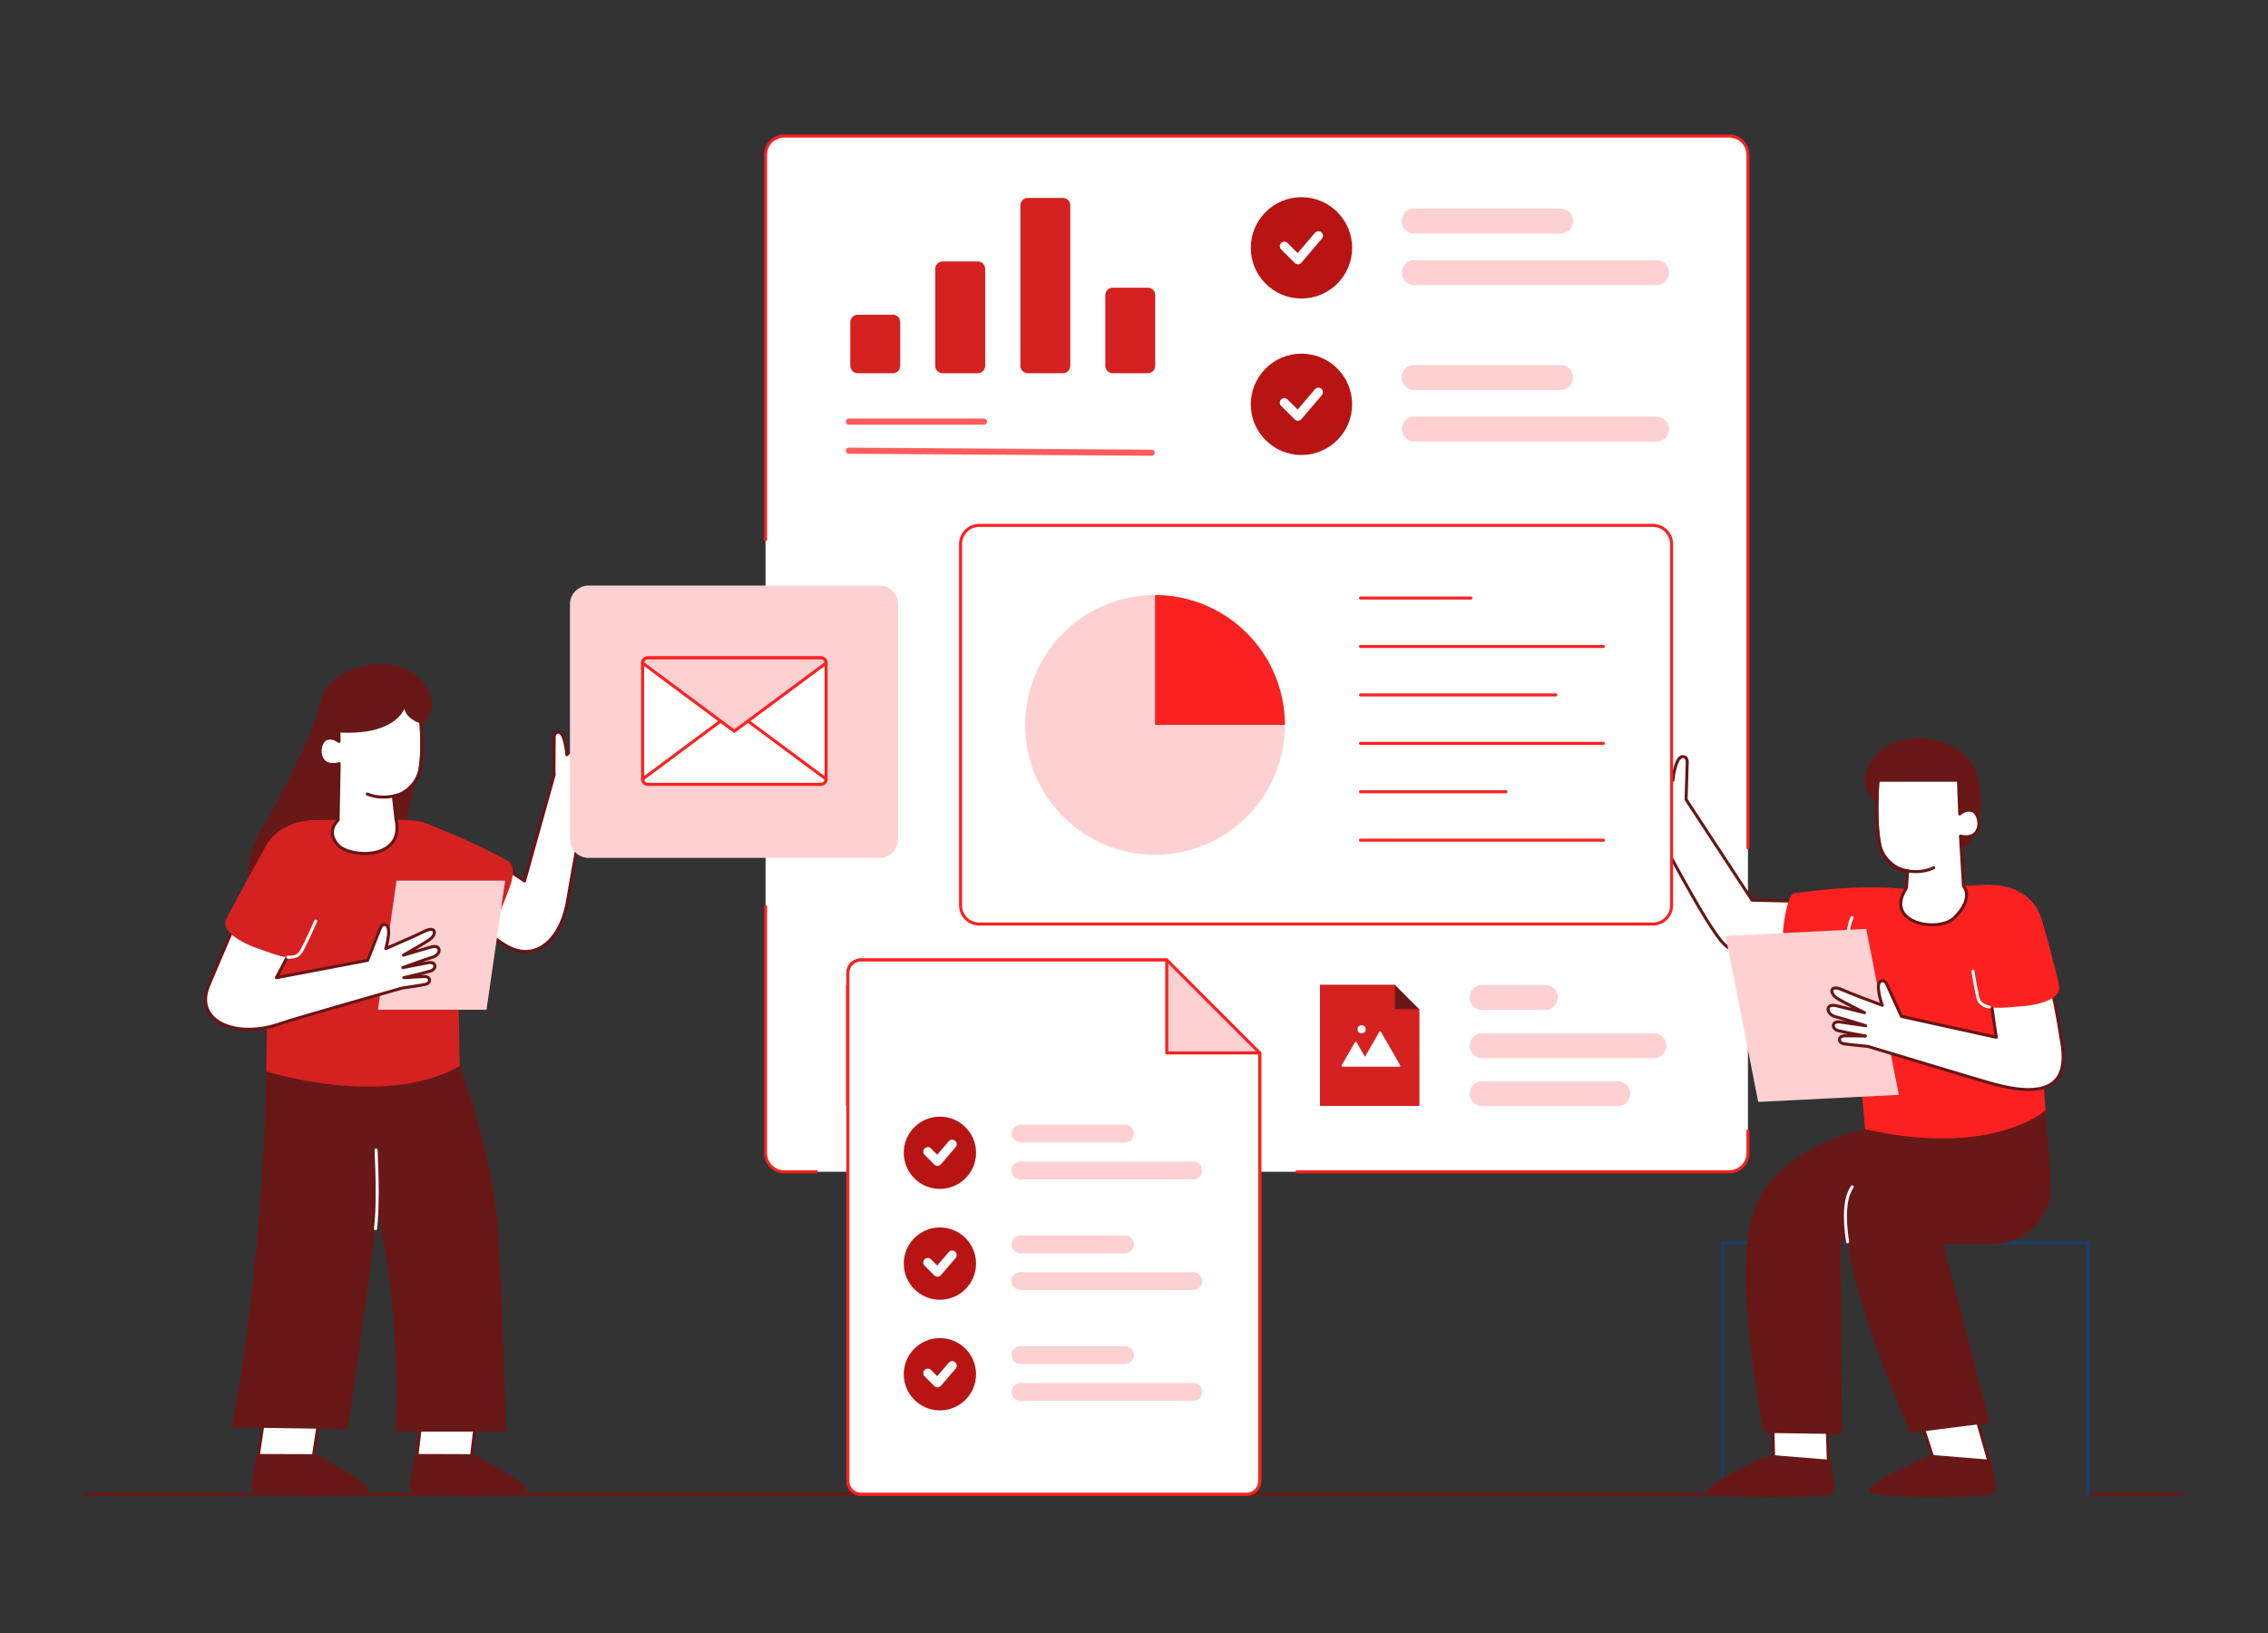 <svg xmlns="http://www.w3.org/2000/svg" id="ProjectManagement" viewBox="0 0 1500 1080">
  <rect x="0" y="0" width="1500" height="1080" fill="#333333" stroke="none"/>
  <line x1="1443.339" x2="1381.126" y1="988.212" y2="988.212" fill="none" stroke="#691818" stroke-linecap="round" stroke-linejoin="round" stroke-width="2px" class="colorStroke183d69 svgStroke"></line>
  <line x1="1139.049" x2="56.661" y1="988.212" y2="988.212" fill="none" stroke="#691818" stroke-linecap="round" stroke-linejoin="round" stroke-width="2px" class="colorStroke183d69 svgStroke"></line>
  <polyline points="1381.126 988.212 1381.126 821.899 1139.049 821.899 1139.049 988.212" fill="none" stroke="#183d69" stroke-linecap="round" stroke-linejoin="round" stroke-width="2px"></polyline>
  <polygon points="315.985 928.709 311.304 967.638 275.208 967.392 279.766 928.462 315.985 928.709" stroke-linecap="round" stroke-linejoin="round" stroke-width="2px" fill="#ffffff" stroke="#691515" class="colorffffff svgShape colorStroke153b69 svgStroke"></polygon>
  <path d="m274.346 961.602 38.437.123s31.168 15.522 35.357 23.161c3.326 6.16-49.647 4.681-70.96 3.819a6.311 6.311 0 0 1-6.037-7.515ZM304.035 704.988s21.559 55.191 25.378 109.643c2.833 39.792 5.297 132.188 5.297 132.188H261.657s8.131-143.768-40.285-212.264C184.906 682.689 304.035 704.988 304.035 704.988Z" fill="#691818" class="color183d69 svgShape"></path>
  <polygon points="212.502 928.709 206.589 967.638 170.123 967.392 175.913 928.462 212.502 928.709" stroke-linecap="round" stroke-linejoin="round" stroke-width="2px" fill="#ffffff" stroke="#691515" class="colorffffff svgShape colorStroke153b69 svgStroke"></polygon>
  <path d="m169.63 961.602 38.437.123s31.168 15.522 35.357 23.161c3.326 6.16-49.647 4.681-70.96 3.819a6.311 6.311 0 0 1-6.037-7.515ZM245.888 719.771s6.037 62.829 2.464 92.889C244.779 842.965 230.119 945.217 230.119 945.217l-77.12-1.232s19.588-87.099 23.161-235.425C176.406 693.161 219.401 685.646 245.888 719.771Z" fill="#691818" class="color183d69 svgShape"></path>
  <path d="M248.721,760.548c.862,18.233,1.232,38.56-.37,52.111" fill="none" stroke-linecap="round" stroke-linejoin="round" stroke-width="2px" stroke="#ffffff" class="colorStrokeffffff svgStroke"></path>
  <path d="M274.715,509.108s-8.008,102.375-66.895,95.229,37.574-97.077,37.574-97.077Z" fill="#691818" class="color183d69 svgShape"></path>
  <path d="M209.052,609.019s-67.88-3.942-36.712-59.133,36.835-75.518,38.929-83.403,37.082-5.913,33.632,28.581S245.148,617.027,209.052,609.019Z" fill="#691818" class="color183d69 svgShape"></path>
  <path d="M301.695,573.292l2.341,131.695c-49.401,28.458-127.999,3.573-127.999,3.573l2.71-135.391a30.81,30.81,0,0,1,30.799-30.799l14.167-.123h42.133l5.544.246A30.867,30.867,0,0,1,301.695,573.292Z" fill="#d52120" class="colorfe835b svgShape"></path>
  <path d="M279.643,479.049s14.414-11.211-.739-28.828c-17.124-19.834-59.257-11.457-66.402,12.196-7.638,24.885,3.573,49.894,11.95,52.111Z" fill="#691818" class="color183d69 svgShape"></path>
  <path d="M277.302,465.62l-53.22,2.464.123,22.298c-2.217-1.725-5.297-3.08-8.5-1.725-6.037,2.464-6.652,20.573,8.624,16.385l-.739,37.328s-8.377,7.269-.123,16.385,44.35,9.856,38.437-16.754l-1.725-15.399c10.595-2.094,16.508-11.334,17.617-18.11C280.629,491.984,277.302,465.62,277.302,465.62Z" stroke-linecap="round" stroke-linejoin="round" stroke-width="2px" fill="#ffffff" stroke="#691515" class="colorffffff svgShape colorStroke153b69 svgStroke"></path>
  <path d="M277.302,465.62s3.326,26.24.616,42.748a22.42,22.42,0,0,1-11.827,16.385s-11.703,5.174-23.161.37" fill="none" stroke-linecap="round" stroke-linejoin="round" stroke-width="2px" stroke="#691515" class="colorStroke153b69 svgStroke"></path>
  <path d="M267.324,468.823s-5.667,17.494-42.256,15.646l-3.819-19.834,49.155-3.573,12.443,1.478-3.08,16.385C279.643,479.049,269.418,476.585,267.324,468.823Z" fill="#691818" class="color183d69 svgShape"></path>
  <path d="M405.548,507.507c-5.174,2.217-12.319,5.544-12.319,5.544s10.595-7.022,15.276-10.718c3.449-2.71,1.355-7.638-3.696-4.558-7.022,4.435-14.537,9.116-14.537,9.116s11.211-9.856,16.385-14.044c4.435-3.573,2.341-10.595-3.942-5.667s-15.153,11.703-15.153,11.703,10.102-12.196,12.689-16.015c3.326-4.928.862-10.718-5.174-4.065-4.435,4.928-14.907,15.153-20.204,20.327-.123-1.478-1.232-14.783-5.544-14.907-2.833-.123-2.833,3.203-2.833,3.203l-.123,23.161c0,.616.123,1.232.123,1.848l-19.588,70.221L326.211,568.857,304.898,604.214s8.131,6.529,27.226,19.588c21.682,14.907,39.422-2.587,43.488-29.444,1.232-8.5,11.211-61.228,12.319-69.482,5.051-2.833,18.11-11.211,20.573-12.689C411.831,509.97,409.983,505.659,405.548,507.507Z" stroke-linecap="round" stroke-linejoin="round" stroke-width="2px" fill="#ffffff" stroke="#691515" class="colorffffff svgShape colorStroke153b69 svgStroke"></path>
  <path d="M282.353,544.711s32.154,12.566,52.974,24.393c8.008,4.558,2.094,16.878-2.464,28.704-4.435,11.457-12.566,24.516-20.204,20.45-11.088-5.913-61.351-35.85-61.351-35.85Z" fill="#d52120" class="colorfe835b svgShape"></path>
  <line x1="301.695" x2="301.695" y1="627.252" y2="596.946" fill="none" stroke-linecap="round" stroke-linejoin="round" stroke-width="2px" stroke="#ffffff" class="colorStrokeffffff svgStroke"></line>
  <polygon points="334.095 582.409 262.273 582.409 249.953 667.783 321.776 667.783 334.095 582.409" fill="#fdd1d1" class="colord1e5fd svgShape"></polygon>
  <path d="M284.817,626.389c-7.515,2.217-17.986,5.297-17.986,5.297s13.551-7.638,17.247-10.225c4.805-3.326,4.558-9.486-3.326-5.544-5.913,2.957-19.095,8.624-25.624,11.457.37-1.355,4.065-13.921.123-15.646-2.587-1.109-3.696,1.971-3.696,1.971s-8.377,21.313-8.377,21.436L182.812,646.593l12.812-24.393-39.545-12.566s-8.008,18.11-18.11,42.256c-9.856,23.9,18.726,35.48,48.046,24.885,7.884-2.833,79.83-23.284,79.83-23.284,5.667-.862,12.566-1.848,15.399-2.464,4.065-.739,3.819-5.421-.862-5.174-5.544.246-13.305.739-13.305.739s12.196-2.71,17.74-4.435c4.065-1.232,3.942-6.529-1.848-5.421-8.008,1.478-16.508,3.203-16.508,3.203s13.675-5.051,19.958-7.022C291.839,631.194,292.209,624.172,284.817,626.389Z" stroke-linecap="round" stroke-linejoin="round" stroke-width="2px" fill="#ffffff" stroke="#691515" class="colorffffff svgShape colorStroke153b69 svgStroke"></path>
  <path d="M222.234,575.264s-11.457,32.523-22.668,53.713c-4.312,8.131-16.754,2.587-28.828-1.602-11.58-3.942-25.008-11.827-21.066-19.588,5.667-11.334,26.98-49.771,26.98-49.771Z" fill="#d52120" class="colorfe835b svgShape"></path>
  <path d="M208.806,609.142c-2.957,6.776-6.16,13.798-9.363,19.711-1.848,3.449-5.051,4.435-9.116,4.189" fill="none" stroke-linecap="round" stroke-linejoin="round" stroke-width="2px" stroke="#ffffff" class="colorStrokeffffff svgStroke"></path>
  <path d="M175.667,566.517l.986-8.5s8.5-15.276,31.538-15.646l.616,21.559Z" fill="#d52120" class="colorfe835b svgShape"></path>
  <path d="M1143.73,774.962H518.641a12.356,12.356,0,0,1-12.319-12.319V102.319A12.356,12.356,0,0,1,518.641,90h625.089a12.356,12.356,0,0,1,12.319,12.319V762.643A12.277,12.277,0,0,1,1143.73,774.962Z" fill="#ffffff" class="colorffffff svgShape"></path>
  <path d="M539.953 774.962H518.641a12.356 12.356 0 0 1-12.319-12.319V599.533M1156.049 747.982v14.66a12.356 12.356 0 0 1-12.319 12.319H857.795M506.321 356.84V102.319A12.356 12.356 0 0 1 518.641 90h625.089a12.356 12.356 0 0 1 12.319 12.319V560.727" fill="none" stroke-linecap="round" stroke-linejoin="round" stroke-width="2px" stroke="#fb2120" class="colorStroke2084fb svgStroke"></path>
  <circle cx="860.752" cy="163.917" r="33.509" fill="#b81413" class="color13b85b svgShape"></circle>
  <polyline points="849.418 162.808 858.411 171.801 871.963 155.909" fill="none" stroke-linecap="round" stroke-linejoin="round" stroke="#fff" stroke-width="6px"></polyline>
  <path d="M1032.116 154.431H935.285a8.255 8.255 0 0 1-8.254-8.254h0a8.255 8.255 0 0 1 8.254-8.254h96.831a8.255 8.255 0 0 1 8.254 8.254h0A8.255 8.255 0 0 1 1032.116 154.431ZM1095.561 188.556h-160.153a8.255 8.255 0 0 1-8.254-8.254h0a8.255 8.255 0 0 1 8.254-8.254h160.153a8.255 8.255 0 0 1 8.254 8.254h0A8.255 8.255 0 0 1 1095.561 188.556Z" fill="#fdd1d1" class="colord1e5fd svgShape"></path>
  <circle cx="860.752" cy="267.4" r="33.509" fill="#b81413" class="color13b85b svgShape"></circle>
  <polyline points="849.418 266.291 858.411 275.285 871.963 259.393" fill="none" stroke-linecap="round" stroke-linejoin="round" stroke="#fff" stroke-width="6px"></polyline>
  <path d="M1032.116 257.914H935.285a8.255 8.255 0 0 1-8.254-8.254h0a8.255 8.255 0 0 1 8.254-8.254h96.831a8.255 8.255 0 0 1 8.254 8.254h0A8.255 8.255 0 0 1 1032.116 257.914ZM1095.561 292.039h-160.153a8.255 8.255 0 0 1-8.254-8.254h0a8.255 8.255 0 0 1 8.254-8.254h160.153a8.255 8.255 0 0 1 8.254 8.254h0A8.255 8.255 0 0 1 1095.561 292.039Z" fill="#fdd1d1" class="colord1e5fd svgShape"></path>
  <path d="M590.463 246.827H567.302a4.942 4.942 0 0 1-4.928-4.928V213.071a4.942 4.942 0 0 1 4.928-4.928H590.463a4.942 4.942 0 0 1 4.928 4.928V241.899A4.942 4.942 0 0 1 590.463 246.827ZM646.64 246.827H623.479a4.942 4.942 0 0 1-4.928-4.928V177.838A4.942 4.942 0 0 1 623.479 172.91h23.161a4.942 4.942 0 0 1 4.928 4.928V241.899A4.942 4.942 0 0 1 646.64 246.827ZM702.94 246.827H679.779a4.942 4.942 0 0 1-4.928-4.928V135.828a4.942 4.942 0 0 1 4.928-4.928h23.161a4.942 4.942 0 0 1 4.928 4.928V241.899A4.942 4.942 0 0 1 702.94 246.827ZM759.116 246.827H735.956a4.942 4.942 0 0 1-4.928-4.928V195.208a4.942 4.942 0 0 1 4.928-4.928H759.116a4.942 4.942 0 0 1 4.928 4.928V241.899A4.942 4.942 0 0 1 759.116 246.827Z" fill="#d52120" class="colorfe835b svgShape"></path>
  <line x1="561.389" x2="650.828" y1="278.857" y2="278.857" fill="none" stroke-linecap="round" stroke-linejoin="round" stroke="#fe5c5b" stroke-width="4px" class="colorStrokefe835b svgStroke"></line>
  <line x1="561.389" x2="761.703" y1="298.076" y2="299.431" fill="none" stroke-linecap="round" stroke-linejoin="round" stroke="#fe5c5b" stroke-width="4px" class="colorStrokefe835b svgStroke"></line>
  <polygon points="625.327 731.228 559.664 731.228 559.664 651.151 609.189 651.151 625.327 667.29 625.327 731.228" fill="#691818" class="color183d69 svgShape"></polygon>
  <polygon points="625.327 731.228 559.664 731.228 559.664 651.151 609.189 651.151 609.189 667.29 625.327 667.29 625.327 731.228" fill="#d52120" class="colorfe835b svgShape"></polygon>
  <path d="M612.638,704.372l-12.689-22.052a.601.601,0,0,0-1.109,0l-9.486,16.508-5.667-9.732a.601.601,0,0,0-1.109,0l-8.747,15.153a.673.673,0,0,0,.616.986h37.821C612.638,705.357,613.008,704.741,612.638,704.372Z" fill="#ffffff" class="colorffffff svgShape"></path>
  <circle cx="587.26" cy="680.595" r="2.71" fill="#ffffff" class="colorffffff svgShape"></circle>
  <polygon points="938.611 731.351 873.071 731.351 873.071 651.398 922.596 651.398 938.611 667.413 938.611 731.351" fill="#691818" class="color183d69 svgShape"></polygon>
  <polygon points="938.611 731.351 873.071 731.351 873.071 651.398 922.596 651.398 922.596 667.413 938.611 667.413 938.611 731.351" fill="#d52120" class="colorfe835b svgShape"></polygon>
  <path d="M926.045,704.495l-12.689-22.052a.601.601,0,0,0-1.109,0l-9.486,16.508-5.544-9.609a.601.601,0,0,0-1.109,0L887.362,704.495a.673.673,0,0,0,.616.986h37.821A.828.828,0,0,0,926.045,704.495Z" fill="#ffffff" class="colorffffff svgShape"></path>
  <circle cx="900.544" cy="680.718" r="2.71" fill="#ffffff" class="colorffffff svgShape"></circle>
  <path d="M743.594 682.32H675.96a8.255 8.255 0 0 1-8.254-8.254h0a8.255 8.255 0 0 1 8.254-8.254h67.634a8.255 8.255 0 0 1 8.254 8.254h0A8.255 8.255 0 0 1 743.594 682.32ZM790.777 716.445H675.96a8.255 8.255 0 0 1-8.254-8.254h0a8.255 8.255 0 0 1 8.254-8.254H790.777a8.255 8.255 0 0 1 8.254 8.254h0A8.417 8.417 0 0 1 790.777 716.445ZM1093.836 699.813H980.251a8.255 8.255 0 0 1-8.254-8.254h0a8.255 8.255 0 0 1 8.254-8.254h113.585a8.255 8.255 0 0 1 8.254 8.254h0A8.254 8.254 0 0 1 1093.836 699.813ZM1022.014 667.906h-41.763a8.255 8.255 0 0 1-8.254-8.254h0a8.255 8.255 0 0 1 8.254-8.254h41.763a8.255 8.255 0 0 1 8.254 8.254h0A8.335 8.335 0 0 1 1022.014 667.906ZM1069.936 731.598H980.251a8.255 8.255 0 0 1-8.254-8.254h0a8.255 8.255 0 0 1 8.254-8.254h89.686a8.255 8.255 0 0 1 8.254 8.254h0A8.334 8.334 0 0 1 1069.936 731.598Z" fill="#fdd1d1" class="colord1e5fd svgShape"></path>
  <path d="M1092.358,542.617s-17.617-10.718-22.298-13.798c-3.696-2.587-1.478-7.022,3.08-4.805,5.544,2.587,13.059,6.529,13.059,6.529s-11.211-8.008-16.015-12.073c-3.573-2.957-1.109-8.254,4.189-4.805,7.392,4.928,15.276,10.225,15.276,10.225s-11.703-10.964-17.001-15.646c-4.681-4.065-2.094-11.457,4.435-5.913,6.653,5.544,15.769,13.059,15.769,13.059s-10.348-13.428-13.059-17.617c-3.45-5.421-.616-11.58,5.667-4.189,4.681,5.544,15.522,16.878,20.943,22.545.123-1.602,1.848-15.892,6.529-15.769,3.08,0,2.957,3.573,2.957,3.573l-.739,24.885,43.611,66.525,49.032,1.109-14.783,41.763s-36.342,1.355-52.604-13.675C1129.07,614.07,1092.358,542.617,1092.358,542.617Z" stroke-linecap="round" stroke-linejoin="round" stroke-width="2px" fill="#ffffff" stroke="#691515" class="colorffffff svgShape colorStroke153b69 svgStroke"></path>
  <path d="M1259.902,588.076s-25.009-4.189-73.424,2.71c-6.283.862-14.291,54.945,2.71,56.177,28.212,2.094,60.489-5.79,60.489-5.79Z" fill="#fb2120" class="color2084fb svgShape"></path>
  <polygon points="1268.896 934.745 1279.737 968.254 1315.833 968.008 1304.745 929.078 1268.896 934.745" stroke-linecap="round" stroke-linejoin="round" stroke-width="2px" fill="#ffffff" stroke="#691515" class="colorffffff svgShape colorStroke153b69 svgStroke"></polygon>
  <path d="M1316.818,965.421l-39.299-3.203s-37.082,15.522-41.27,23.161c-3.326,6.16,56.3,4.681,77.613,3.819a6.311,6.311,0,0,0,6.037-7.515Z" fill="#691818" class="color183d69 svgShape"></path>
  <polygon points="1172.188 934.745 1173.173 968.254 1209.27 968.008 1208.038 929.078 1172.188 934.745" stroke-linecap="round" stroke-linejoin="round" stroke-width="2px" fill="#ffffff" stroke="#691515" class="colorffffff svgShape colorStroke153b69 svgStroke"></polygon>
  <path d="m1281.708 737.88-48.169 8.87s-46.691 9.116-67.264 41.147a18.024 18.024 0 0 0-1.109 1.602 48.082 48.082 0 0 0-5.913 13.428c-.123.37-.246.862-.37 1.232h0a41.688 41.688 0 0 0-.986 4.189c-10.472 48.169 8.993 139.333 8.993 139.333l51.249.739-.862-125.658 64.061-54.575ZM1210.255 965.421l-39.299-3.203s-37.082 15.522-41.27 23.161c-3.326 6.16 56.3 4.681 77.613 3.819a6.311 6.311 0 0 0 6.037-7.515Z" fill="#691818" class="color183d69 svgShape"></path>
  <path d="M1356.364,781.245l-3.573-46.814s-95.106-4.681-127.876,50.51c-21.066,29.69,38.56,162.74,38.56,162.74l52.481-6.653-30.799-118.267h32.523A38.543,38.543,0,0,0,1356.364,781.245Z" fill="#691818" class="color183d69 svgShape"></path>
  <polygon points="1211.61 656.942 1208.777 720.51 1245.242 718.662 1244.749 666.674 1211.61 656.942" stroke-linecap="round" stroke-linejoin="round" stroke-width="2px" fill="#ffffff" stroke="#691515" class="colorffffff svgShape colorStroke153b69 svgStroke"></polygon>
  <path d="M1222.328,620.846l11.211,125.905c84.142,19.095,119.252-12.319,119.252-12.319l-7.761-119.992a30.743,30.743,0,0,0-32.277-29.197l-14.167.616-42.133,2.094-5.544.493A30.99,30.99,0,0,0,1222.328,620.846Z" fill="#fb2120" class="color2084fb svgShape"></path>
  <path d="M1224.915,606.801a31.71,31.71,0,0,0-2.587,14.044l2.834,56.793" fill="none" stroke-linecap="round" stroke-linejoin="round" stroke-width="2px" stroke="#ffffff" class="colorStrokeffffff svgStroke"></path>
  <path d="M1240.191,529.435s-14.907-10.472-.493-28.828c16.138-20.574,58.641-14.044,66.895,9.24,8.747,24.516-1.355,50.017-9.609,52.481Z" fill="#691818" class="color183d69 svgShape"></path>
  <path d="M1242.039,516.007h53.22l.862,22.298c2.218-1.848,5.174-3.326,8.377-2.094,6.037,2.217,7.515,20.204-7.884,16.754l1.971,32.893s7.392,7.884-6.037,21.066c-10.348,10.225-47.184,3.819-31.661-19.711l.739-11.211c-10.718-1.602-17.001-10.595-18.479-17.247C1239.822,542.494,1242.039,516.007,1242.039,516.007Z" stroke-linecap="round" stroke-linejoin="round" stroke-width="2px" fill="#ffffff" stroke="#691515" class="colorffffff svgShape colorStroke153b69 svgStroke"></path>
  <path d="M1242.039,516.007s-2.218,26.364,1.232,42.749a21.711,21.711,0,0,0,12.566,15.769s11.95,4.681,23.037-.616" fill="none" stroke-linecap="round" stroke-linejoin="round" stroke-width="2px" stroke="#691515" class="colorStroke153b69 svgStroke"></path>
  <polygon points="1141.266 618.998 1234.278 614.316 1255.837 724.083 1162.825 728.764 1141.266 618.998" fill="#fdd1d1" class="colord1e5fd svgShape"></polygon>
  <path d="M1214.69,665.196c7.761,1.971,18.479,4.558,18.479,4.558s-14.167-7.022-18.11-9.486c-5.051-3.203-5.174-9.363,3.08-5.79,6.16,2.71,19.834,7.884,26.733,10.348-.493-1.355-4.805-14.044-.986-15.892,2.587-1.232,3.942,1.848,3.942,1.848s9.609,21.313,9.732,21.436l62.706,13.798-3.573-24.639,41.024-4.065s2.464,10.225,6.037,33.016c4.189,25.994-8.747,36.466-45.212,26.61-8.254-2.217-83.156-24.885-83.156-24.885-5.79-.616-12.812-1.232-15.769-1.725-4.189-.616-4.189-5.297.616-5.297,5.667,0,13.551.123,13.551.123s-12.566-2.094-18.233-3.573c-4.189-1.109-4.312-6.529,1.478-5.667,8.254,1.109,16.878,2.464,16.878,2.464s-14.167-4.435-20.573-6.16C1207.791,670.493,1206.929,663.348,1214.69,665.196Z" stroke-linecap="round" stroke-linejoin="round" stroke-width="2px" fill="#ffffff" stroke="#691515" class="colorffffff svgShape colorStroke153b69 svgStroke"></path>
  <path d="M1302.528,617.396a232.48,232.48,0,0,0,5.667,42.256c2.094,8.993,15.522,6.899,28.212,5.913,12.196-.862,27.103-4.928,25.501-13.428-2.464-12.443-11.95-45.582-11.95-45.582Z" fill="#fb2120" class="color2084fb svgShape"></path>
  <path d="M1304.869,642.281c.739,5.297,1.848,11.211,3.203,17.37.862,3.819,3.696,5.544,7.638,6.406" fill="none" stroke-linecap="round" stroke-linejoin="round" stroke-width="2px" stroke="#ffffff" class="colorStrokeffffff svgStroke"></path>
  <path d="M1349.835,606.678s-5.79-22.791-37.082-21.313l32.277,29.197Z" fill="#fb2120" class="color2084fb svgShape"></path>
  <path d="M1225.038,784.941c-5.051,7.145-5.544,20.327-3.08,36.342" fill="none" stroke-linecap="round" stroke-linejoin="round" stroke-width="2px" stroke="#ffffff" class="colorStrokeffffff svgStroke"></path>
  <path d="M1093.22,611.113H647.625a12.356,12.356,0,0,1-12.319-12.319V359.796a12.356,12.356,0,0,1,12.319-12.319h445.595a12.356,12.356,0,0,1,12.319,12.319V598.794A12.356,12.356,0,0,1,1093.22,611.113Z" stroke-linecap="round" stroke-linejoin="round" stroke-width="2px" fill="#ffffff" stroke="#fb2120" class="colorffffff svgShape colorStroke2084fb svgStroke"></path>
  <line x1="899.805" x2="972.859" y1="395.523" y2="395.523" fill="none" stroke-linecap="round" stroke-linejoin="round" stroke-width="2px" stroke="#fb2120" class="colorStroke2084fb svgStroke"></line>
  <line x1="899.805" x2="1060.45" y1="427.553" y2="427.553" fill="none" stroke-linecap="round" stroke-linejoin="round" stroke-width="2px" stroke="#fb2120" class="colorStroke2084fb svgStroke"></line>
  <line x1="899.805" x2="1029.036" y1="459.584" y2="459.584" fill="none" stroke-linecap="round" stroke-linejoin="round" stroke-width="2px" stroke="#fb2120" class="colorStroke2084fb svgStroke"></line>
  <line x1="899.805" x2="1060.45" y1="491.614" y2="491.614" fill="none" stroke-linecap="round" stroke-linejoin="round" stroke-width="2px" stroke="#fb2120" class="colorStroke2084fb svgStroke"></line>
  <line x1="899.805" x2="996.02" y1="523.645" y2="523.645" fill="none" stroke-linecap="round" stroke-linejoin="round" stroke-width="2px" stroke="#fb2120" class="colorStroke2084fb svgStroke"></line>
  <line x1="899.805" x2="1060.45" y1="555.676" y2="555.676" fill="none" stroke-linecap="round" stroke-linejoin="round" stroke-width="2px" stroke="#fb2120" class="colorStroke2084fb svgStroke"></line>
  <path d="M849.788,479.418a85.867,85.867,0,1,1-85.867-85.867A85.858,85.858,0,0,1,849.788,479.418Z" fill="#fdd1d1" class="colord1e5fd svgShape"></path>
  <path d="M849.788,479.418H763.921V393.551A85.937,85.937,0,0,1,849.788,479.418Z" fill="#fb2120" class="color2084fb svgShape"></path>
  <path d="M569.52,634.89H771.682l61.474,61.474V979.465a8.78,8.78,0,0,1-8.747,8.747H569.52a8.78,8.78,0,0,1-8.747-8.747V643.637A8.625,8.625,0,0,1,569.52,634.89Z" stroke-linecap="round" stroke-linejoin="round" stroke-width="2px" fill="#fdd1d1" stroke="#fb2120" class="colord1e5fd svgShape colorStroke2084fb svgStroke"></path>
  <path d="M569.52,634.89H771.682v61.474h61.474V979.465a8.78,8.78,0,0,1-8.747,8.747H569.52a8.78,8.78,0,0,1-8.747-8.747V643.637A8.625,8.625,0,0,1,569.52,634.89Z" stroke-linecap="round" stroke-linejoin="round" stroke-width="2px" fill="#ffffff" stroke="#fb2120" class="colorffffff svgShape colorStroke2084fb svgStroke"></path>
  <circle cx="621.631" cy="762.396" r="23.9" fill="#b81413" class="color13b85b svgShape"></circle>
  <polyline points="613.624 761.657 620.03 768.063 629.762 756.729" fill="none" stroke-linecap="round" stroke-linejoin="round" stroke="#fff" stroke-width="6px"></polyline>
  <path d="M743.963 755.62h-68.989a5.915 5.915 0 0 1-5.913-5.913h0a5.915 5.915 0 0 1 5.913-5.913h68.989a5.915 5.915 0 0 1 5.913 5.913h0A5.915 5.915 0 0 1 743.963 755.62ZM789.176 780.013H674.851a5.915 5.915 0 0 1-5.913-5.913h0a5.915 5.915 0 0 1 5.913-5.913H789.176a5.915 5.915 0 0 1 5.913 5.913h0A5.915 5.915 0 0 1 789.176 780.013Z" fill="#fdd1d1" class="colord1e5fd svgShape"></path>
  <circle cx="621.631" cy="835.697" r="23.9" fill="#b81413" class="color13b85b svgShape"></circle>
  <polyline points="613.624 834.958 620.03 841.364 629.762 830.03" fill="none" stroke-linecap="round" stroke-linejoin="round" stroke="#fff" stroke-width="6px"></polyline>
  <path d="M743.963 828.921h-68.989a5.915 5.915 0 0 1-5.913-5.913h0a5.915 5.915 0 0 1 5.913-5.913h68.989a5.915 5.915 0 0 1 5.913 5.913h0A5.996 5.996 0 0 1 743.963 828.921ZM789.176 853.191H674.851a5.915 5.915 0 0 1-5.913-5.913h0a5.915 5.915 0 0 1 5.913-5.913H789.176a5.915 5.915 0 0 1 5.913 5.913h0A5.915 5.915 0 0 1 789.176 853.191Z" fill="#fdd1d1" class="colord1e5fd svgShape"></path>
  <circle cx="621.631" cy="908.875" r="23.9" fill="#b81413" class="color13b85b svgShape"></circle>
  <polyline points="613.624 908.135 620.03 914.542 629.762 903.208" fill="none" stroke-linecap="round" stroke-linejoin="round" stroke="#fff" stroke-width="6px"></polyline>
  <path d="M743.963 902.099h-68.989a5.915 5.915 0 0 1-5.913-5.913h0a5.915 5.915 0 0 1 5.913-5.913h68.989a5.915 5.915 0 0 1 5.913 5.913h0A5.915 5.915 0 0 1 743.963 902.099ZM789.176 926.491H674.851a5.915 5.915 0 0 1-5.913-5.913h0a5.915 5.915 0 0 1 5.913-5.913H789.176a5.915 5.915 0 0 1 5.913 5.913h0A5.996 5.996 0 0 1 789.176 926.491ZM581.593 387.269H389.286a12.356 12.356 0 0 0-12.319 12.319V555.06a12.356 12.356 0 0 0 12.319 12.319H581.593a12.356 12.356 0 0 0 12.319-12.319V399.588A12.277 12.277 0 0 0 581.593 387.269Z" fill="#fdd1d1" class="colord1e5fd svgShape"></path>
  <path d="M542.91,518.471H428.462a3.443,3.443,0,0,1-3.449-3.449V438.518a3.443,3.443,0,0,1,3.449-3.449H542.91a3.443,3.443,0,0,1,3.449,3.449v76.504A3.524,3.524,0,0,1,542.91,518.471Z" stroke-linecap="round" stroke-linejoin="round" stroke-width="2px" fill="#ffffff" stroke="#fb2120" class="colorffffff svgShape colorStroke2084fb svgStroke"></path>
  <path d="M485.624,470.179l-60.612,45.089a3.443,3.443,0,0,0,3.449,3.449H542.91a3.443,3.443,0,0,0,3.449-3.449Z" stroke-linecap="round" stroke-linejoin="round" stroke-width="2px" fill="#ffffff" stroke="#fb2120" class="colorffffff svgShape colorStroke2084fb svgStroke"></path>
  <path d="M485.624,483.607l-60.612-45.089a3.443,3.443,0,0,1,3.449-3.449H542.91a3.443,3.443,0,0,1,3.449,3.449Z" stroke-linecap="round" stroke-linejoin="round" stroke-width="2px" fill="#fdd1d1" stroke="#fb2120" class="colord1e5fd svgShape colorStroke2084fb svgStroke"></path>
</svg>
